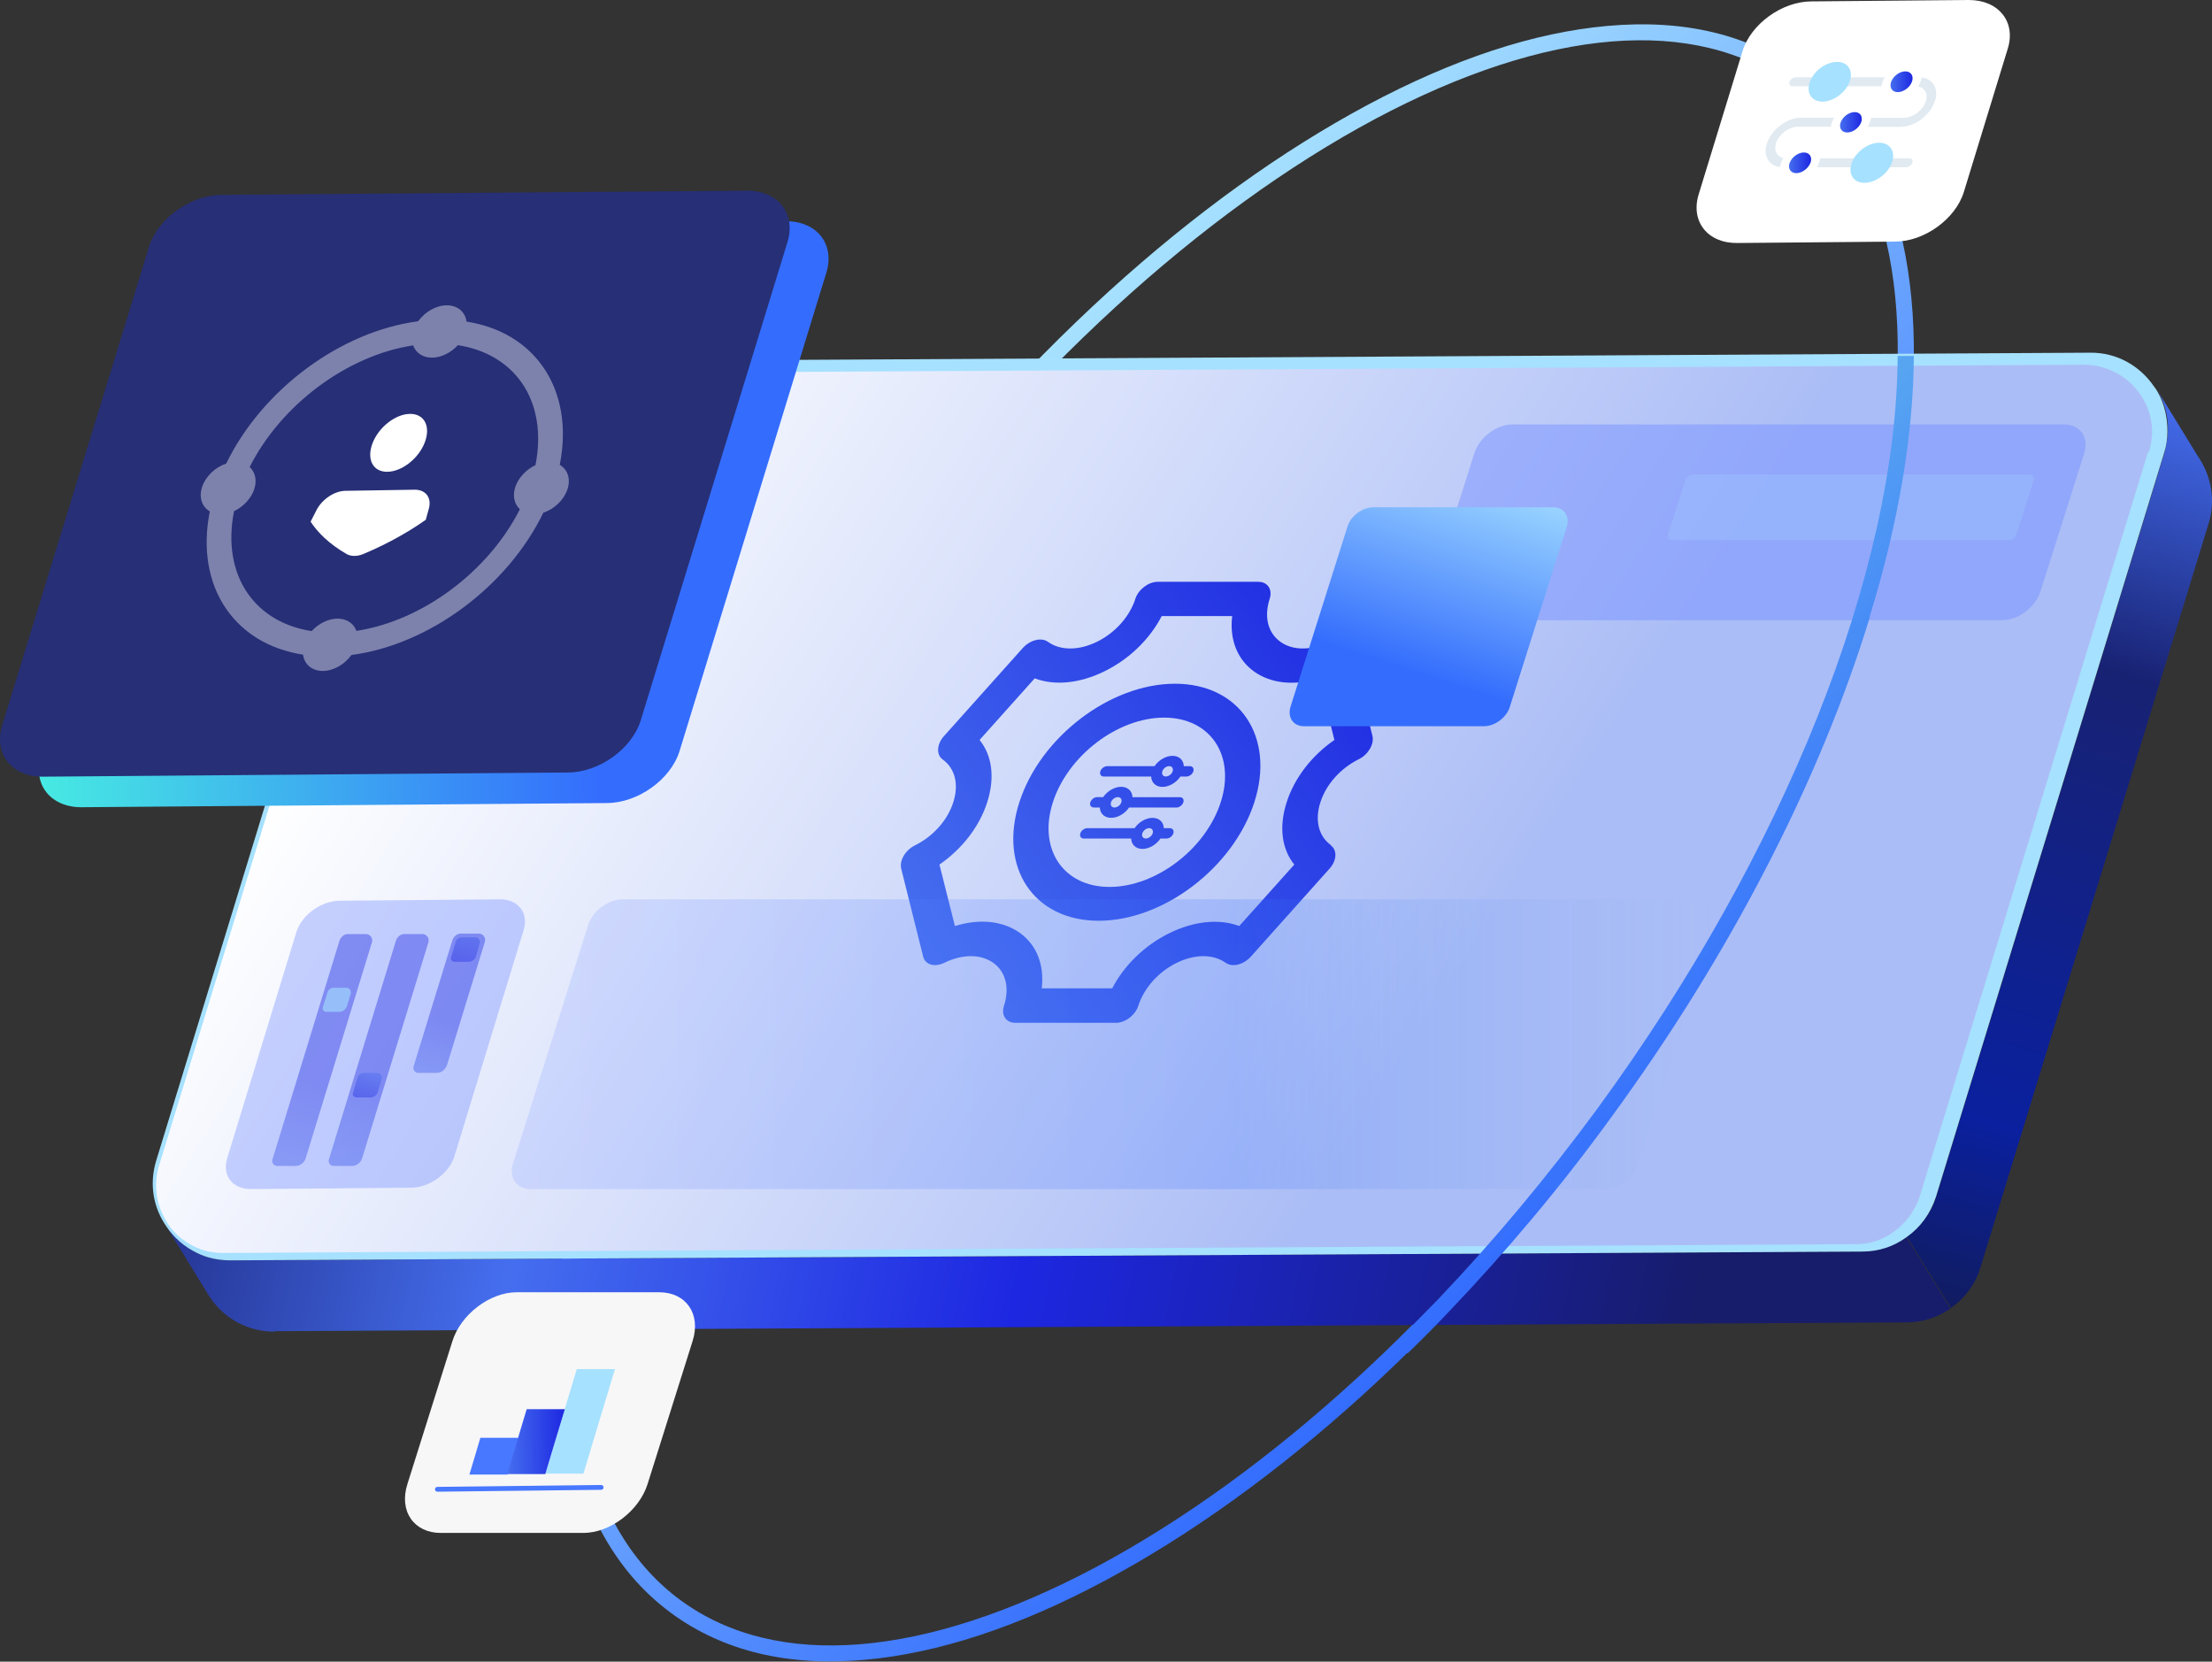 <svg width="478" height="359" viewBox="0 0 478 359" fill="none" xmlns="http://www.w3.org/2000/svg">
<rect x="0" y="0" width="478" height="359" fill="#333333" stroke="none"/>
<path d="M403.97 133.5C406.77 124.4 408.97 115.6 410.57 106.9C414.37 86.2 414.57 67.8 411.17 52.3C407.57 36.1 400.17 23.7 389.07 15.6C377.97 7.5 363.97 4.1 347.37 5.6C331.57 7 314.17 12.7 295.47 22.7C276.97 32.6 258.17 46.1 239.67 62.9C220.57 80.3 202.47 100.5 186.17 122.8C169.77 145.2 155.97 168.4 145.17 191.9C134.77 214.6 127.47 236.6 123.67 257.3C119.87 278 119.67 296.4 123.07 311.9C126.67 328.1 134.07 340.5 145.17 348.6C156.27 356.7 170.27 360.1 186.87 358.6C202.67 357.2 220.07 351.5 238.77 341.5C257.27 331.6 276.07 318.1 294.57 301.3C313.67 283.9 331.77 263.7 348.07 241.4C364.47 219 378.27 195.8 389.07 172.3C395.17 159.1 400.17 146.1 403.97 133.5ZM133.67 231.6C144.37 196.8 163.47 159.8 188.97 124.9C221.07 81 259.57 45.8 297.17 25.7C334.37 5.9 366.27 3.3 386.97 18.4C407.67 33.5 414.77 64.7 407.07 106.2C399.27 148.1 377.37 195.4 345.17 239.3C313.07 283.2 274.57 318.4 236.97 338.5C199.77 358.3 167.87 360.9 147.17 345.8C126.47 330.7 119.37 299.5 127.07 258C128.67 249.4 130.87 240.6 133.57 231.6H133.67Z" fill="url(#paint0_linear_832_395)"/>
<path d="M421.57 282.6C424.57 280.5 426.87 277.5 427.97 273.8L477.27 113.1C478.87 107.9 477.77 102.7 474.97 98.6L466.37 84.6C467.77 87.1 468.57 90 468.47 93C468.47 94.5 468.17 96.1 467.77 97.7L418.47 258.4C417.37 262 415.07 265.1 412.07 267.2L421.57 282.6Z" fill="url(#paint1_linear_832_395)"/>
<path d="M59.371 287.6L411.971 285.7C415.471 285.7 418.771 284.6 421.471 282.7L411.971 267.3C409.271 269.2 405.971 270.3 402.471 270.4L49.871 272.3C47.171 272.3 44.771 271.7 42.571 270.7C39.871 269.4 37.671 267.4 35.971 265L44.871 279.5C47.771 284.4 53.071 287.7 59.271 287.7L59.371 287.6Z" fill="url(#paint2_linear_832_395)"/>
<path d="M49.871 272.3L402.471 270.4C405.971 270.4 409.271 269.3 411.971 267.3C414.971 265.2 417.171 262.2 418.371 258.5L467.671 97.8C468.171 96.2 468.371 94.7 468.371 93.1C468.371 90.1 467.671 87.2 466.271 84.7C466.071 84.3 465.771 83.9 465.471 83.5C462.471 79.1 457.471 76.1 451.571 76.2L108.971 78.1C95.671 78.1 83.971 86.9 80.071 99.6L33.771 250.7C32.171 255.9 33.171 261 35.971 265C37.571 267.4 39.871 269.4 42.571 270.7C44.771 271.8 47.271 272.3 49.871 272.3Z" fill="#A6E1FF"/>
<path d="M464.372 97.7C464.772 96.4 464.972 95 465.072 93.6C465.072 91.1 464.472 88.5 463.172 86.3C462.972 85.9 462.772 85.6 462.472 85.2C459.772 81.2 455.172 78.8 450.272 78.8L107.672 80.7C101.572 80.7 95.872 82.7 90.972 86.3C86.072 89.9 82.572 94.9 80.772 100.7L34.372 251.8C33.172 255.8 33.672 260.1 35.872 263.7L36.272 264.4C37.672 266.5 39.672 268.2 41.972 269.3C43.972 270.3 46.072 270.7 48.372 270.7L400.972 268.8C403.972 268.8 406.872 267.9 409.272 266.1C411.872 264.2 413.872 261.5 414.872 258.4L464.172 97.7H464.372Z" fill="url(#paint3_linear_832_395)"/>
<path opacity="0.4" d="M98.171 249.9L113.171 200.9C114.271 197.2 111.971 194.2 107.871 194.3L73.471 194.6C69.471 194.6 65.271 197.6 64.071 201.3L49.071 250.3C47.971 254 50.271 257 54.371 256.9L88.771 256.6C92.771 256.6 96.971 253.6 98.171 249.9Z" fill="#7892FF"/>
<path opacity="0.4" d="M66.071 250.2L80.371 203.6C80.671 202.7 79.971 201.8 79.071 201.8H75.171C74.371 201.8 73.671 202.4 73.371 203.2L58.871 250.5C58.671 251.2 59.171 251.9 59.871 251.9H63.871C64.871 251.9 65.771 251.2 66.071 250.2Z" fill="url(#paint4_linear_832_395)"/>
<path opacity="0.4" d="M78.27 250.2L92.57 203.6C92.87 202.7 92.17 201.8 91.27 201.8H87.37C86.57 201.8 85.87 202.4 85.57 203.2L71.07 250.5C70.87 251.2 71.37 251.9 72.07 251.9H76.07C77.07 251.9 77.97 251.2 78.27 250.2Z" fill="url(#paint5_linear_832_395)"/>
<path opacity="0.6" d="M74.971 217.4L75.771 214.7C75.971 214.1 75.471 213.4 74.871 213.4H72.071C71.471 213.4 70.971 213.8 70.771 214.4L69.771 217.6C69.571 218.1 69.971 218.6 70.471 218.6H73.371C74.071 218.6 74.671 218.1 74.971 217.4Z" fill="#A6E1FF"/>
<path opacity="0.4" d="M81.671 235.9L82.471 233.1C82.671 232.4 82.171 231.8 81.471 231.8H78.571C77.971 231.8 77.471 232.2 77.271 232.8L76.271 236.1C76.071 236.6 76.471 237.1 77.071 237.1H80.071C80.771 237.1 81.471 236.6 81.671 235.9Z" fill="url(#paint6_linear_832_395)"/>
<path opacity="0.4" d="M102.87 206.6L103.67 203.8C103.87 203.1 103.37 202.5 102.67 202.5H99.77C99.17 202.5 98.67 202.9 98.47 203.5L97.47 206.8C97.27 207.3 97.67 207.8 98.27 207.8H101.27C101.97 207.8 102.67 207.3 102.87 206.6Z" fill="url(#paint7_linear_832_395)"/>
<path opacity="0.4" d="M96.571 230.2L104.771 203.5C105.071 202.6 104.371 201.7 103.471 201.7H99.571C98.771 201.7 98.071 202.3 97.771 203.1L89.371 230.4C89.171 231.1 89.671 231.8 90.371 231.8H94.371C95.371 231.8 96.271 231.1 96.571 230.1V230.2Z" fill="url(#paint8_linear_832_395)"/>
<path d="M424.37 41.5L433.87 10.5C435.67 4.7 431.87 0 425.47 0L391.47 0.3C385.07 0.3 378.37 5.2 376.57 11L367.07 42C365.27 47.9 369.07 52.6 375.47 52.5L409.47 52.2C415.87 52.2 422.57 47.3 424.37 41.5Z" fill="url(#paint9_linear_832_395)"/>
<path d="M126.05 331.19H95.25C89.45 331.19 86.15 326.49 88.05 320.59L97.75 289.79C99.55 283.99 105.85 279.19 111.65 279.19H142.45C148.25 279.19 151.55 283.89 149.65 289.79L139.95 320.59C138.15 326.39 131.85 331.19 126.05 331.19Z" fill="#F7F7F7"/>
<path style="mix-blend-mode:overlay" d="M40.571 60L8.871 163.3C6.971 169.5 10.971 174.5 17.771 174.4L131.071 173.5C137.871 173.5 144.971 168.4 146.871 162.2L178.571 58.9C180.471 52.7 176.471 47.7 169.671 47.8L56.371 48.7C49.571 48.7 42.471 53.8 40.571 60Z" fill="url(#paint10_linear_832_395)"/>
<path d="M32.171 53.4L0.471 156.7C-1.429 162.9 2.571 167.9 9.371 167.8L122.671 166.9C129.471 166.9 136.571 161.8 138.471 155.6L170.171 52.3C172.071 46.1 168.071 41.1 161.271 41.2L47.971 42.1C41.171 42.1 34.071 47.2 32.171 53.4Z" fill="#272F76"/>
<g opacity="0.5">
<path d="M432.671 134H313.471C309.971 134 308.071 131.2 309.171 127.7L318.571 98C319.671 94.5 323.371 91.7 326.871 91.7H446.071C449.571 91.7 451.471 94.5 450.371 98L440.971 127.7C439.871 131.2 436.171 134 432.671 134Z" fill="#7892FF"/>
</g>
<path opacity="0.2" d="M365.871 102.5H438.571C439.271 102.5 439.671 103.1 439.471 103.8L435.771 115.4C435.571 116.1 434.771 116.7 434.071 116.7H361.371C360.671 116.7 360.271 116.1 360.471 115.4L364.171 103.8C364.371 103.1 365.171 102.5 365.871 102.5Z" fill="#A6E1FF"/>
<path d="M403.97 133.4C410.17 113.3 413.47 94.2 413.57 76.9H410.07C409.87 123.5 385.57 184.3 345.27 239.4C334.47 254.1 322.87 268 310.77 280.7C307.77 283.8 304.67 286.9 301.67 289.9L304.17 292.4C307.27 289.4 310.37 286.3 313.37 283.1C325.57 270.3 337.37 256.3 348.17 241.4C374.07 206 393.37 168.3 404.07 133.3L403.97 133.4Z" fill="url(#paint11_linear_832_395)"/>
<path d="M287.581 182.65L287.631 182.61C284.921 180.67 284.081 177.2 285.331 173.32C286.581 169.44 289.701 165.97 293.621 164.03C295.641 163.04 296.991 160.77 296.581 159.02L291.831 140C291.401 138.28 289.361 137.66 287.301 138.65C283.341 140.59 279.381 140.59 276.671 138.65C273.961 136.71 273.121 133.24 274.371 129.36C275.021 127.35 273.921 125.7 271.921 125.7H250.161C248.171 125.7 246.001 127.35 245.351 129.36C244.101 133.24 240.991 136.71 237.061 138.65C233.101 140.59 229.141 140.59 226.431 138.65C225.041 137.66 222.611 138.25 221.021 140L203.961 159.06C202.431 160.78 202.281 163.05 203.691 164.07C206.401 166.01 207.241 169.48 205.991 173.36C204.741 177.24 201.631 180.71 197.701 182.65C195.631 183.67 194.331 185.91 194.741 187.66L199.491 206.68C199.941 208.44 201.961 209.02 204.021 208.03C207.981 206.09 211.941 206.09 214.651 208.03C217.361 209.97 218.201 213.44 216.951 217.32C216.301 219.33 217.401 220.98 219.401 220.98H241.161C243.151 220.98 245.321 219.33 245.971 217.32C247.221 213.44 250.331 209.97 254.261 208.03C258.221 206.09 262.181 206.09 264.891 208.03C266.311 209.02 268.711 208.43 270.301 206.68L287.311 187.66C288.891 185.9 288.991 183.67 287.581 182.65ZM279.691 186.79L267.791 200.07C263.521 198.46 258.101 198.97 252.761 201.57C247.381 204.2 242.941 208.52 240.341 213.53H225.111C225.711 208.52 224.051 204.2 220.411 201.57C216.731 198.94 211.671 198.42 206.351 200.07L203.011 186.79C207.901 183.42 211.641 178.6 213.331 173.33C215.021 168.06 214.411 163.23 211.681 159.87L223.591 146.56C227.861 148.17 233.241 147.69 238.621 145.06C244.001 142.43 248.441 138.11 251.041 133.1H266.271C265.671 138.11 267.331 142.43 270.971 145.06C274.621 147.69 279.711 148.21 285.031 146.56L288.361 159.87C283.471 163.24 279.731 168.06 278.041 173.33C276.341 178.6 276.961 183.43 279.691 186.79Z" fill="url(#paint12_linear_832_395)"/>
<path d="M253.912 147.72C239.912 147.72 224.822 159.21 220.272 173.33C215.722 187.45 223.412 198.93 237.412 198.93C251.412 198.93 266.502 187.44 271.052 173.33C275.602 159.21 267.912 147.72 253.912 147.72ZM239.762 191.62C229.752 191.62 224.272 183.43 227.522 173.33C230.772 163.23 241.542 155.04 251.552 155.04C261.562 155.04 267.042 163.23 263.792 173.33C260.542 183.43 249.772 191.62 239.762 191.62Z" fill="url(#paint13_linear_832_395)"/>
<path d="M252.801 178.93H251.491C251.451 177.63 250.511 176.7 249.051 176.7C248.361 176.7 247.611 176.91 246.921 177.31C246.221 177.71 245.611 178.28 245.171 178.93H234.931C234.631 178.93 234.311 179.05 234.031 179.26C233.751 179.47 233.541 179.75 233.451 180.05C233.361 180.35 233.381 180.63 233.521 180.84C233.661 181.05 233.911 181.17 234.201 181.17H244.441C244.461 181.82 244.711 182.39 245.141 182.79C245.581 183.19 246.181 183.41 246.881 183.41C247.581 183.41 248.321 183.19 249.011 182.79C249.711 182.39 250.321 181.82 250.761 181.17H252.071C252.371 181.17 252.691 181.05 252.971 180.84C253.251 180.63 253.461 180.35 253.551 180.05C253.641 179.75 253.621 179.47 253.481 179.26C253.341 179.05 253.091 178.93 252.801 178.93ZM248.501 180.83C248.221 181.04 247.901 181.16 247.601 181.16C247.301 181.16 247.061 181.04 246.921 180.83C246.781 180.62 246.751 180.34 246.851 180.04C246.951 179.74 247.151 179.46 247.431 179.25C247.711 179.04 248.031 178.92 248.331 178.92C248.631 178.92 248.871 179.04 249.011 179.25C249.151 179.46 249.181 179.74 249.081 180.04C248.981 180.34 248.781 180.62 248.501 180.83Z" fill="url(#paint14_linear_832_395)"/>
<path d="M236.361 174.46H237.671V174.65C237.751 175.27 238.021 175.8 238.471 176.16C238.921 176.52 239.531 176.71 240.211 176.69C240.891 176.67 241.621 176.44 242.291 176.05C242.961 175.65 243.561 175.1 243.991 174.46H254.371C254.661 174.42 254.971 174.28 255.221 174.06C255.471 173.84 255.661 173.56 255.731 173.28C255.801 173 255.771 172.73 255.621 172.53C255.481 172.33 255.241 172.23 254.951 172.23H244.711V172.04C244.641 171.43 244.371 170.92 243.941 170.55C243.511 170.19 242.931 169.99 242.271 169.99C241.581 169.99 240.831 170.2 240.141 170.6C239.441 171 238.831 171.57 238.391 172.22H236.951C236.661 172.26 236.351 172.4 236.101 172.62C235.851 172.84 235.661 173.12 235.591 173.4C235.521 173.68 235.551 173.95 235.701 174.15C235.841 174.35 236.081 174.45 236.371 174.45L236.361 174.46ZM240.661 172.55C240.941 172.34 241.261 172.22 241.561 172.22C241.861 172.22 242.101 172.34 242.241 172.55C242.381 172.76 242.411 173.04 242.311 173.34C242.211 173.64 242.011 173.92 241.731 174.13C241.451 174.34 241.131 174.46 240.831 174.46C240.531 174.46 240.291 174.34 240.151 174.13C240.011 173.92 239.981 173.64 240.081 173.34C240.181 173.04 240.381 172.76 240.661 172.55Z" fill="url(#paint15_linear_832_395)"/>
<path d="M257.121 165.53H255.811C255.771 164.23 254.831 163.3 253.371 163.3C252.681 163.3 251.931 163.51 251.241 163.91C250.541 164.31 249.931 164.88 249.491 165.53H239.251C238.951 165.53 238.631 165.65 238.351 165.86C238.071 166.07 237.861 166.35 237.771 166.65C237.681 166.95 237.701 167.23 237.841 167.44C237.981 167.65 238.231 167.77 238.521 167.77H248.761C248.781 168.42 249.031 168.99 249.461 169.39C249.901 169.79 250.501 170.01 251.201 170.01C251.901 170.01 252.641 169.79 253.331 169.39C254.031 168.99 254.641 168.42 255.081 167.77H256.391C256.691 167.77 257.011 167.65 257.291 167.44C257.571 167.23 257.781 166.95 257.871 166.65C257.961 166.35 257.941 166.07 257.801 165.86C257.661 165.65 257.411 165.53 257.121 165.53ZM252.821 167.43C252.541 167.64 252.221 167.76 251.921 167.76C251.621 167.76 251.381 167.64 251.241 167.43C251.101 167.22 251.071 166.94 251.171 166.64C251.271 166.34 251.471 166.06 251.751 165.85C252.031 165.64 252.351 165.52 252.651 165.52C252.951 165.52 253.191 165.64 253.331 165.85C253.471 166.06 253.501 166.34 253.401 166.64C253.301 166.94 253.101 167.22 252.821 167.43Z" fill="url(#paint16_linear_832_395)"/>
<g opacity="0.2">
<path d="M134.371 194.3H366.571C369.671 194.3 371.371 196.8 370.371 199.9L354.171 251.3C353.171 254.4 349.871 256.9 346.771 256.9H114.671C111.571 256.9 109.871 254.4 110.871 251.3L127.071 199.9C128.071 196.8 131.371 194.3 134.471 194.3H134.371Z" fill="url(#paint17_linear_832_395)"/>
</g>
<path style="mix-blend-mode:overlay" d="M296.771 109.6H335.671C337.971 109.6 339.271 111.5 338.571 113.8L326.271 152.7C325.571 155 323.071 156.9 320.671 156.9H281.771C279.471 156.9 278.171 155 278.871 152.7L291.171 113.8C291.871 111.5 294.371 109.6 296.771 109.6Z" fill="url(#paint18_linear_832_395)"/>
<path d="M112.05 310.64H103.8C103.8 310.74 101.43 318.58 101.43 318.58H109.68C109.68 318.48 112.05 310.64 112.05 310.64Z" fill="#4878FF"/>
<path d="M132.89 295.8H124.64C124.64 295.9 117.83 318.37 117.83 318.37H126.08C126.08 318.27 132.89 295.8 132.89 295.8Z" fill="#A6E1FF"/>
<path d="M122.06 304.45H113.81C113.81 304.55 109.58 318.47 109.58 318.47H117.83C117.83 318.37 122.06 304.45 122.06 304.45Z" fill="url(#paint19_linear_832_395)"/>
<path d="M129.9 321.87L94.52 322.28C94.21 322.28 94 322.07 94 321.76C94 321.45 94.21 321.24 94.52 321.24L129.9 320.83C130.21 320.83 130.42 321.04 130.42 321.35C130.42 321.66 130.21 321.87 129.9 321.87Z" fill="#4878FF"/>
<path d="M391.771 16.69C391.581 17 391.421 17.33 391.301 17.66C391.181 17.99 391.101 18.32 391.061 18.63H387.331C386.791 18.63 386.521 18.19 386.711 17.66C386.901 17.13 387.501 16.69 388.041 16.69H391.771Z" fill="#E1EAF1"/>
<path d="M406.811 17.66C406.691 18 406.611 18.32 406.571 18.63H399.041C399.231 18.32 399.391 17.99 399.511 17.66C399.631 17.33 399.711 17 399.751 16.69H407.281C407.091 17 406.931 17.33 406.811 17.66Z" fill="#E1EAF1"/>
<path d="M403.602 27.39C403.792 27.08 403.952 26.75 404.072 26.42C404.192 26.09 404.272 25.76 404.312 25.45H411.452C413.332 25.45 415.412 23.92 416.102 22.05C416.722 20.37 416.012 18.97 414.512 18.69C414.712 18.36 414.882 18.02 415.012 17.67C415.132 17.35 415.212 17.03 415.252 16.73C417.812 17.03 419.062 19.3 418.052 22.05C416.972 25 413.692 27.4 410.742 27.4H403.602V27.39Z" fill="#E1EAF1"/>
<path d="M396.341 25.44C396.151 25.75 395.991 26.08 395.871 26.41C395.751 26.74 395.671 27.07 395.631 27.38H388.491C386.611 27.38 384.531 28.91 383.841 30.78C383.231 32.44 383.921 33.83 385.391 34.13C385.181 34.46 385.011 34.81 384.881 35.16C384.761 35.48 384.681 35.79 384.641 36.09C382.121 35.77 380.891 33.51 381.891 30.78C382.971 27.83 386.251 25.43 389.201 25.43H396.341V25.44Z" fill="#E1EAF1"/>
<path d="M400.861 34.2C400.671 34.51 400.511 34.84 400.391 35.17C400.271 35.5 400.191 35.83 400.151 36.14H392.621C392.811 35.83 392.971 35.5 393.091 35.17C393.211 34.84 393.291 34.51 393.331 34.2H400.871H400.861Z" fill="#E1EAF1"/>
<path d="M413.231 35.17C413.031 35.71 412.441 36.14 411.901 36.14H408.111C408.301 35.83 408.461 35.5 408.581 35.17C408.701 34.84 408.781 34.51 408.821 34.2H412.611C413.151 34.2 413.421 34.64 413.231 35.17Z" fill="#E1EAF1"/>
<path d="M399.691 17.66C399.561 18.01 399.391 18.35 399.201 18.68C398.051 20.56 395.85 21.95 393.83 21.95C391.81 21.95 390.63 20.56 390.86 18.68C390.9 18.35 390.98 18.01 391.11 17.66C391.24 17.31 391.411 16.97 391.601 16.64C392.751 14.76 394.951 13.37 396.971 13.37C398.991 13.37 400.171 14.76 399.941 16.64C399.901 16.97 399.821 17.31 399.691 17.66Z" fill="#A6E1FF"/>
<path d="M413.15 17.66C413.08 17.85 412.99 18.04 412.88 18.22C412.28 19.19 411.14 19.9 410.09 19.9C409.04 19.9 408.42 19.17 408.54 18.19C408.56 18.02 408.6 17.84 408.67 17.66C408.74 17.48 408.82 17.3 408.93 17.13C409.53 16.15 410.68 15.42 411.73 15.42C412.78 15.42 413.41 16.16 413.28 17.15C413.26 17.31 413.22 17.49 413.15 17.66Z" fill="url(#paint20_linear_832_395)"/>
<path d="M391.221 35.17C391.151 35.35 391.071 35.53 390.961 35.7C390.361 36.68 389.211 37.41 388.161 37.41C387.111 37.41 386.481 36.67 386.621 35.68C386.641 35.52 386.681 35.35 386.751 35.17C386.821 34.98 386.921 34.79 387.031 34.61C387.631 33.65 388.771 32.94 389.811 32.94C390.851 32.94 391.481 33.67 391.361 34.65C391.341 34.82 391.301 35 391.231 35.18L391.221 35.17Z" fill="url(#paint21_linear_832_395)"/>
<path d="M402.18 26.42C402.11 26.6 402.03 26.78 401.93 26.94C401.34 27.91 400.21 28.62 399.17 28.62C398.13 28.62 397.52 27.9 397.64 26.94C397.66 26.77 397.7 26.6 397.77 26.42C397.84 26.24 397.92 26.06 398.02 25.9C398.61 24.93 399.74 24.22 400.78 24.22C401.82 24.22 402.43 24.94 402.31 25.9C402.29 26.07 402.25 26.24 402.18 26.42Z" fill="url(#paint22_linear_832_395)"/>
<path d="M408.821 35.17C408.691 35.52 408.521 35.87 408.321 36.2C407.161 38.1 404.941 39.5 402.901 39.5C400.861 39.5 399.671 38.09 399.901 36.2C399.941 35.87 400.021 35.53 400.151 35.17C400.281 34.81 400.451 34.47 400.651 34.14C401.811 32.24 404.031 30.84 406.071 30.84C408.111 30.84 409.301 32.25 409.071 34.14C409.031 34.47 408.951 34.81 408.821 35.17Z" fill="#A6E1FF"/>
<path d="M91.961 112.33C88.651 114.67 84.221 117.29 78.571 119.67C77.231 120.24 75.901 120.24 74.941 119.72C71.041 117.48 68.631 115 67.121 112.71L68.451 110.09C69.701 107.8 72.291 106.08 74.631 106.04L89.631 105.8C91.921 105.8 93.251 107.42 92.721 109.71L92.011 112.29L91.961 112.34V112.33Z" fill="white"/>
<path d="M91.79 95.59C90.47 99.06 86.84 101.89 83.71 101.93C80.58 101.97 79.17 99.23 80.5 95.76C81.83 92.29 85.45 89.46 88.58 89.42C91.71 89.38 93.12 92.12 91.79 95.59Z" fill="white"/>
<g opacity="0.4">
<path d="M121.61 105.46C122.35 103.34 121.53 101.57 119.77 101.03C123.36 84.99 115.15 72.38 99.81 70.38C99.95 68.43 98.68 66.99 96.56 66.99C94.44 66.99 92.17 68.43 90.95 70.37C74.22 72.37 57.21 84.98 49.61 101.02C47.48 101.56 45.42 103.33 44.68 105.45C43.94 107.57 44.76 109.34 46.52 109.88C42.93 125.92 51.14 138.53 66.48 140.53C66.34 142.48 67.61 143.91 69.73 143.91C71.85 143.91 74.12 142.47 75.34 140.53C92.07 138.53 109.08 125.92 116.68 109.88C118.81 109.34 120.87 107.57 121.61 105.45V105.46ZM76.21 137.46C76.06 135.83 74.84 134.69 72.95 134.69C71.06 134.69 69.04 135.83 67.76 137.46C53.92 135.57 46.51 124.18 49.67 109.68C51.55 108.97 53.26 107.34 53.91 105.45C54.56 103.56 53.99 101.94 52.61 101.22C59.56 86.72 74.92 75.33 90.08 73.44C90.23 75.07 91.45 76.21 93.34 76.21C95.23 76.21 97.25 75.07 98.53 73.44C112.37 75.33 119.78 86.72 116.62 101.22C114.74 101.93 113.03 103.56 112.38 105.45C111.73 107.34 112.3 108.96 113.68 109.68C106.73 124.18 91.37 135.57 76.21 137.46Z" fill="white"/>
<path d="M69.73 144.96C68.43 144.96 67.28 144.5 66.5 143.66C65.94 143.06 65.59 142.29 65.48 141.44C58.35 140.31 52.65 136.94 48.95 131.65C45 126.01 43.73 118.52 45.34 110.49C44.69 110.11 44.16 109.56 43.82 108.89C43.27 107.81 43.23 106.47 43.71 105.11C44.49 102.86 46.54 100.92 48.88 100.16C56.65 84.16 73.58 71.61 90.36 69.41C91.85 67.33 94.29 65.96 96.57 65.96C97.87 65.96 99.02 66.42 99.8 67.26C100.36 67.86 100.71 68.63 100.82 69.48C107.95 70.61 113.65 73.98 117.35 79.27C121.3 84.91 122.57 92.4 120.96 100.43C121.61 100.81 122.14 101.36 122.48 102.03C123.03 103.11 123.07 104.45 122.59 105.81C121.81 108.06 119.76 110 117.42 110.76C109.65 126.76 92.72 139.31 75.94 141.51C74.45 143.59 72.01 144.96 69.73 144.96ZM96.56 68.04C94.85 68.04 92.9 69.23 91.83 70.94L91.57 71.36L91.08 71.42C74.67 73.38 58.01 85.74 50.56 101.48L50.35 101.92L49.88 102.04C48.01 102.51 46.28 104.06 45.68 105.8C45.4 106.62 45.4 107.38 45.68 107.95C45.91 108.4 46.31 108.72 46.84 108.89L47.76 109.17L47.55 110.11C45.81 117.88 46.92 125.1 50.66 130.46C54.16 135.47 59.69 138.6 66.63 139.5L67.6 139.63L67.53 140.61C67.48 141.28 67.66 141.85 68.03 142.25C68.42 142.67 69.01 142.89 69.74 142.89C71.45 142.89 73.4 141.7 74.47 139.99L74.73 139.57L75.22 139.51C91.63 137.55 108.29 125.19 115.74 109.45L115.95 109.01L116.42 108.89C118.29 108.42 120.02 106.87 120.62 105.13C120.91 104.31 120.9 103.55 120.62 102.97C120.39 102.52 119.99 102.2 119.46 102.03L118.54 101.75L118.75 100.81C120.49 93.04 119.38 85.82 115.64 80.46C112.14 75.45 106.61 72.32 99.67 71.42L98.7 71.29L98.77 70.31C98.82 69.64 98.64 69.07 98.27 68.67C97.88 68.25 97.29 68.03 96.56 68.03V68.04ZM75.27 138.62L75.17 137.55C75.07 136.41 74.24 135.73 72.95 135.73C71.45 135.73 69.69 136.68 68.58 138.1L68.21 138.57L67.62 138.49C60.79 137.56 55.34 134.42 51.84 129.42C48.13 124.12 47 117.03 48.65 109.46L48.77 108.91L49.3 108.71C50.97 108.08 52.39 106.67 52.93 105.11C53.39 103.78 53.09 102.64 52.14 102.15L51.24 101.69L51.68 100.78C58.76 86.01 74.5 74.35 89.96 72.42L91.03 72.29L91.13 73.36C91.23 74.5 92.06 75.18 93.35 75.18C94.85 75.18 96.61 74.23 97.72 72.81L98.09 72.34L98.68 72.42C105.51 73.35 110.96 76.49 114.46 81.49C118.17 86.79 119.3 93.88 117.65 101.45L117.53 102L117 102.2C115.33 102.83 113.91 104.24 113.37 105.8C112.91 107.13 113.21 108.26 114.16 108.76L115.06 109.22L114.62 110.13C107.54 124.9 91.8 136.56 76.35 138.49L75.28 138.62H75.27ZM50.58 110.43C49.21 117.22 50.26 123.53 53.55 128.23C56.61 132.61 61.37 135.41 67.34 136.35C68.85 134.7 70.99 133.65 72.95 133.65C74.91 133.65 76.44 134.68 77.01 136.3C91.23 134.15 105.53 123.52 112.34 110.02C111.1 108.89 110.71 107.04 111.39 105.12C112.06 103.19 113.73 101.42 115.71 100.49C117.08 93.7 116.03 87.39 112.74 82.69C109.68 78.31 104.92 75.51 98.95 74.57C97.44 76.22 95.3 77.27 93.34 77.27C91.38 77.27 89.85 76.24 89.28 74.62C75.06 76.77 60.76 87.4 53.95 100.9C55.19 102.03 55.58 103.88 54.9 105.8C54.23 107.73 52.56 109.5 50.58 110.43Z" fill="white"/>
</g>
<defs>
<linearGradient id="paint0_linear_832_395" x1="339.47" y1="259.25" x2="194.77" y2="104.95" gradientUnits="userSpaceOnUse">
<stop stop-color="#346DFD"/>
<stop offset="1" stop-color="#A6E1FF"/>
</linearGradient>
<linearGradient id="paint1_linear_832_395" x1="475.35" y1="87.35" x2="416.03" y2="280.9" gradientUnits="userSpaceOnUse">
<stop stop-color="#456EEF"/>
<stop offset="0.3" stop-color="#182273"/>
<stop offset="0.8" stop-color="#0A209E"/>
<stop offset="1" stop-color="#111C60"/>
</linearGradient>
<linearGradient id="paint2_linear_832_395" x1="8.561" y1="230.56" x2="361.761" y2="303.86" gradientUnits="userSpaceOnUse">
<stop stop-color="#171C6B"/>
<stop offset="0.3" stop-color="#456EEF"/>
<stop offset="0.6" stop-color="#1D27E1"/>
<stop offset="1" stop-color="#171C6B"/>
</linearGradient>
<linearGradient id="paint3_linear_832_395" x1="111.922" y1="87.88" x2="312.922" y2="214.98" gradientUnits="userSpaceOnUse">
<stop stop-color="white"/>
<stop offset="1" stop-color="#ABBDF6"/>
</linearGradient>
<linearGradient id="paint4_linear_832_395" x1="56.501" y1="265.91" x2="67.701" y2="232.71" gradientUnits="userSpaceOnUse">
<stop stop-color="#456EEF"/>
<stop offset="1" stop-color="#1D27E1"/>
</linearGradient>
<linearGradient id="paint5_linear_832_395" x1="68.69" y1="265.81" x2="79.89" y2="232.71" gradientUnits="userSpaceOnUse">
<stop stop-color="#456EEF"/>
<stop offset="1" stop-color="#1D27E1"/>
</linearGradient>
<linearGradient id="paint6_linear_832_395" x1="80.391" y1="231.37" x2="78.491" y2="237.57" gradientUnits="userSpaceOnUse">
<stop stop-color="#456EEF"/>
<stop offset="1" stop-color="#1D27E1"/>
</linearGradient>
<linearGradient id="paint7_linear_832_395" x1="101.58" y1="202.1" x2="99.68" y2="208.3" gradientUnits="userSpaceOnUse">
<stop stop-color="#456EEF"/>
<stop offset="1" stop-color="#1D27E1"/>
</linearGradient>
<linearGradient id="paint8_linear_832_395" x1="89.111" y1="240.71" x2="95.911" y2="220.41" gradientUnits="userSpaceOnUse">
<stop stop-color="#456EEF"/>
<stop offset="1" stop-color="#1D27E1"/>
</linearGradient>
<linearGradient id="paint9_linear_832_395" x1="439.04" y1="97.97" x2="474.44" y2="163.77" gradientUnits="userSpaceOnUse">
<stop stop-color="white"/>
<stop offset="1" stop-color="#99B3FE"/>
</linearGradient>
<linearGradient id="paint10_linear_832_395" x1="127.971" y1="110.35" x2="-9.129" y2="113.35" gradientUnits="userSpaceOnUse">
<stop stop-color="#346DFD"/>
<stop offset="1" stop-color="#49FBDF"/>
</linearGradient>
<linearGradient id="paint11_linear_832_395" x1="386.96" y1="214.71" x2="328.95" y2="152.8" gradientUnits="userSpaceOnUse">
<stop stop-color="#346DFD"/>
<stop offset="1" stop-color="#58A6F1"/>
</linearGradient>
<linearGradient id="paint12_linear_832_395" x1="205.621" y1="212.13" x2="304.791" y2="138.77" gradientUnits="userSpaceOnUse">
<stop stop-color="#456EEF"/>
<stop offset="1" stop-color="#1D27E1"/>
</linearGradient>
<linearGradient id="paint13_linear_832_395" x1="205.612" y1="212.11" x2="304.782" y2="138.75" gradientUnits="userSpaceOnUse">
<stop stop-color="#456EEF"/>
<stop offset="1" stop-color="#1D27E1"/>
</linearGradient>
<linearGradient id="paint14_linear_832_395" x1="208.231" y1="215.65" x2="307.401" y2="142.3" gradientUnits="userSpaceOnUse">
<stop stop-color="#456EEF"/>
<stop offset="1" stop-color="#1D27E1"/>
</linearGradient>
<linearGradient id="paint15_linear_832_395" x1="205.621" y1="212.12" x2="304.791" y2="138.77" gradientUnits="userSpaceOnUse">
<stop stop-color="#456EEF"/>
<stop offset="1" stop-color="#1D27E1"/>
</linearGradient>
<linearGradient id="paint16_linear_832_395" x1="203.011" y1="208.6" x2="302.181" y2="135.24" gradientUnits="userSpaceOnUse">
<stop stop-color="#456EEF"/>
<stop offset="1" stop-color="#1D27E1"/>
</linearGradient>
<linearGradient id="paint17_linear_832_395" x1="110.591" y1="225.6" x2="370.661" y2="225.6" gradientUnits="userSpaceOnUse">
<stop stop-color="#7892FF"/>
<stop offset="0.6" stop-color="#346DFD"/>
<stop offset="1" stop-color="#58A6F1" stop-opacity="0"/>
</linearGradient>
<linearGradient id="paint18_linear_832_395" x1="304.851" y1="144.96" x2="320.351" y2="98.06" gradientUnits="userSpaceOnUse">
<stop stop-color="#346DFD"/>
<stop offset="1" stop-color="#A6E1FF"/>
</linearGradient>
<linearGradient id="paint19_linear_832_395" x1="109.58" y1="311.51" x2="122.17" y2="311.41" gradientUnits="userSpaceOnUse">
<stop stop-color="#456EEF"/>
<stop offset="1" stop-color="#1D27E1"/>
</linearGradient>
<linearGradient id="paint20_linear_832_395" x1="408.53" y1="17.66" x2="413.3" y2="17.66" gradientUnits="userSpaceOnUse">
<stop stop-color="#456EEF"/>
<stop offset="1" stop-color="#1D27E1"/>
</linearGradient>
<linearGradient id="paint21_linear_832_395" x1="386.591" y1="35.17" x2="391.361" y2="35.17" gradientUnits="userSpaceOnUse">
<stop stop-color="#456EEF"/>
<stop offset="1" stop-color="#1D27E1"/>
</linearGradient>
<linearGradient id="paint22_linear_832_395" x1="397.62" y1="26.42" x2="402.32" y2="26.42" gradientUnits="userSpaceOnUse">
<stop stop-color="#456EEF"/>
<stop offset="1" stop-color="#1D27E1"/>
</linearGradient>
</defs>
</svg>
